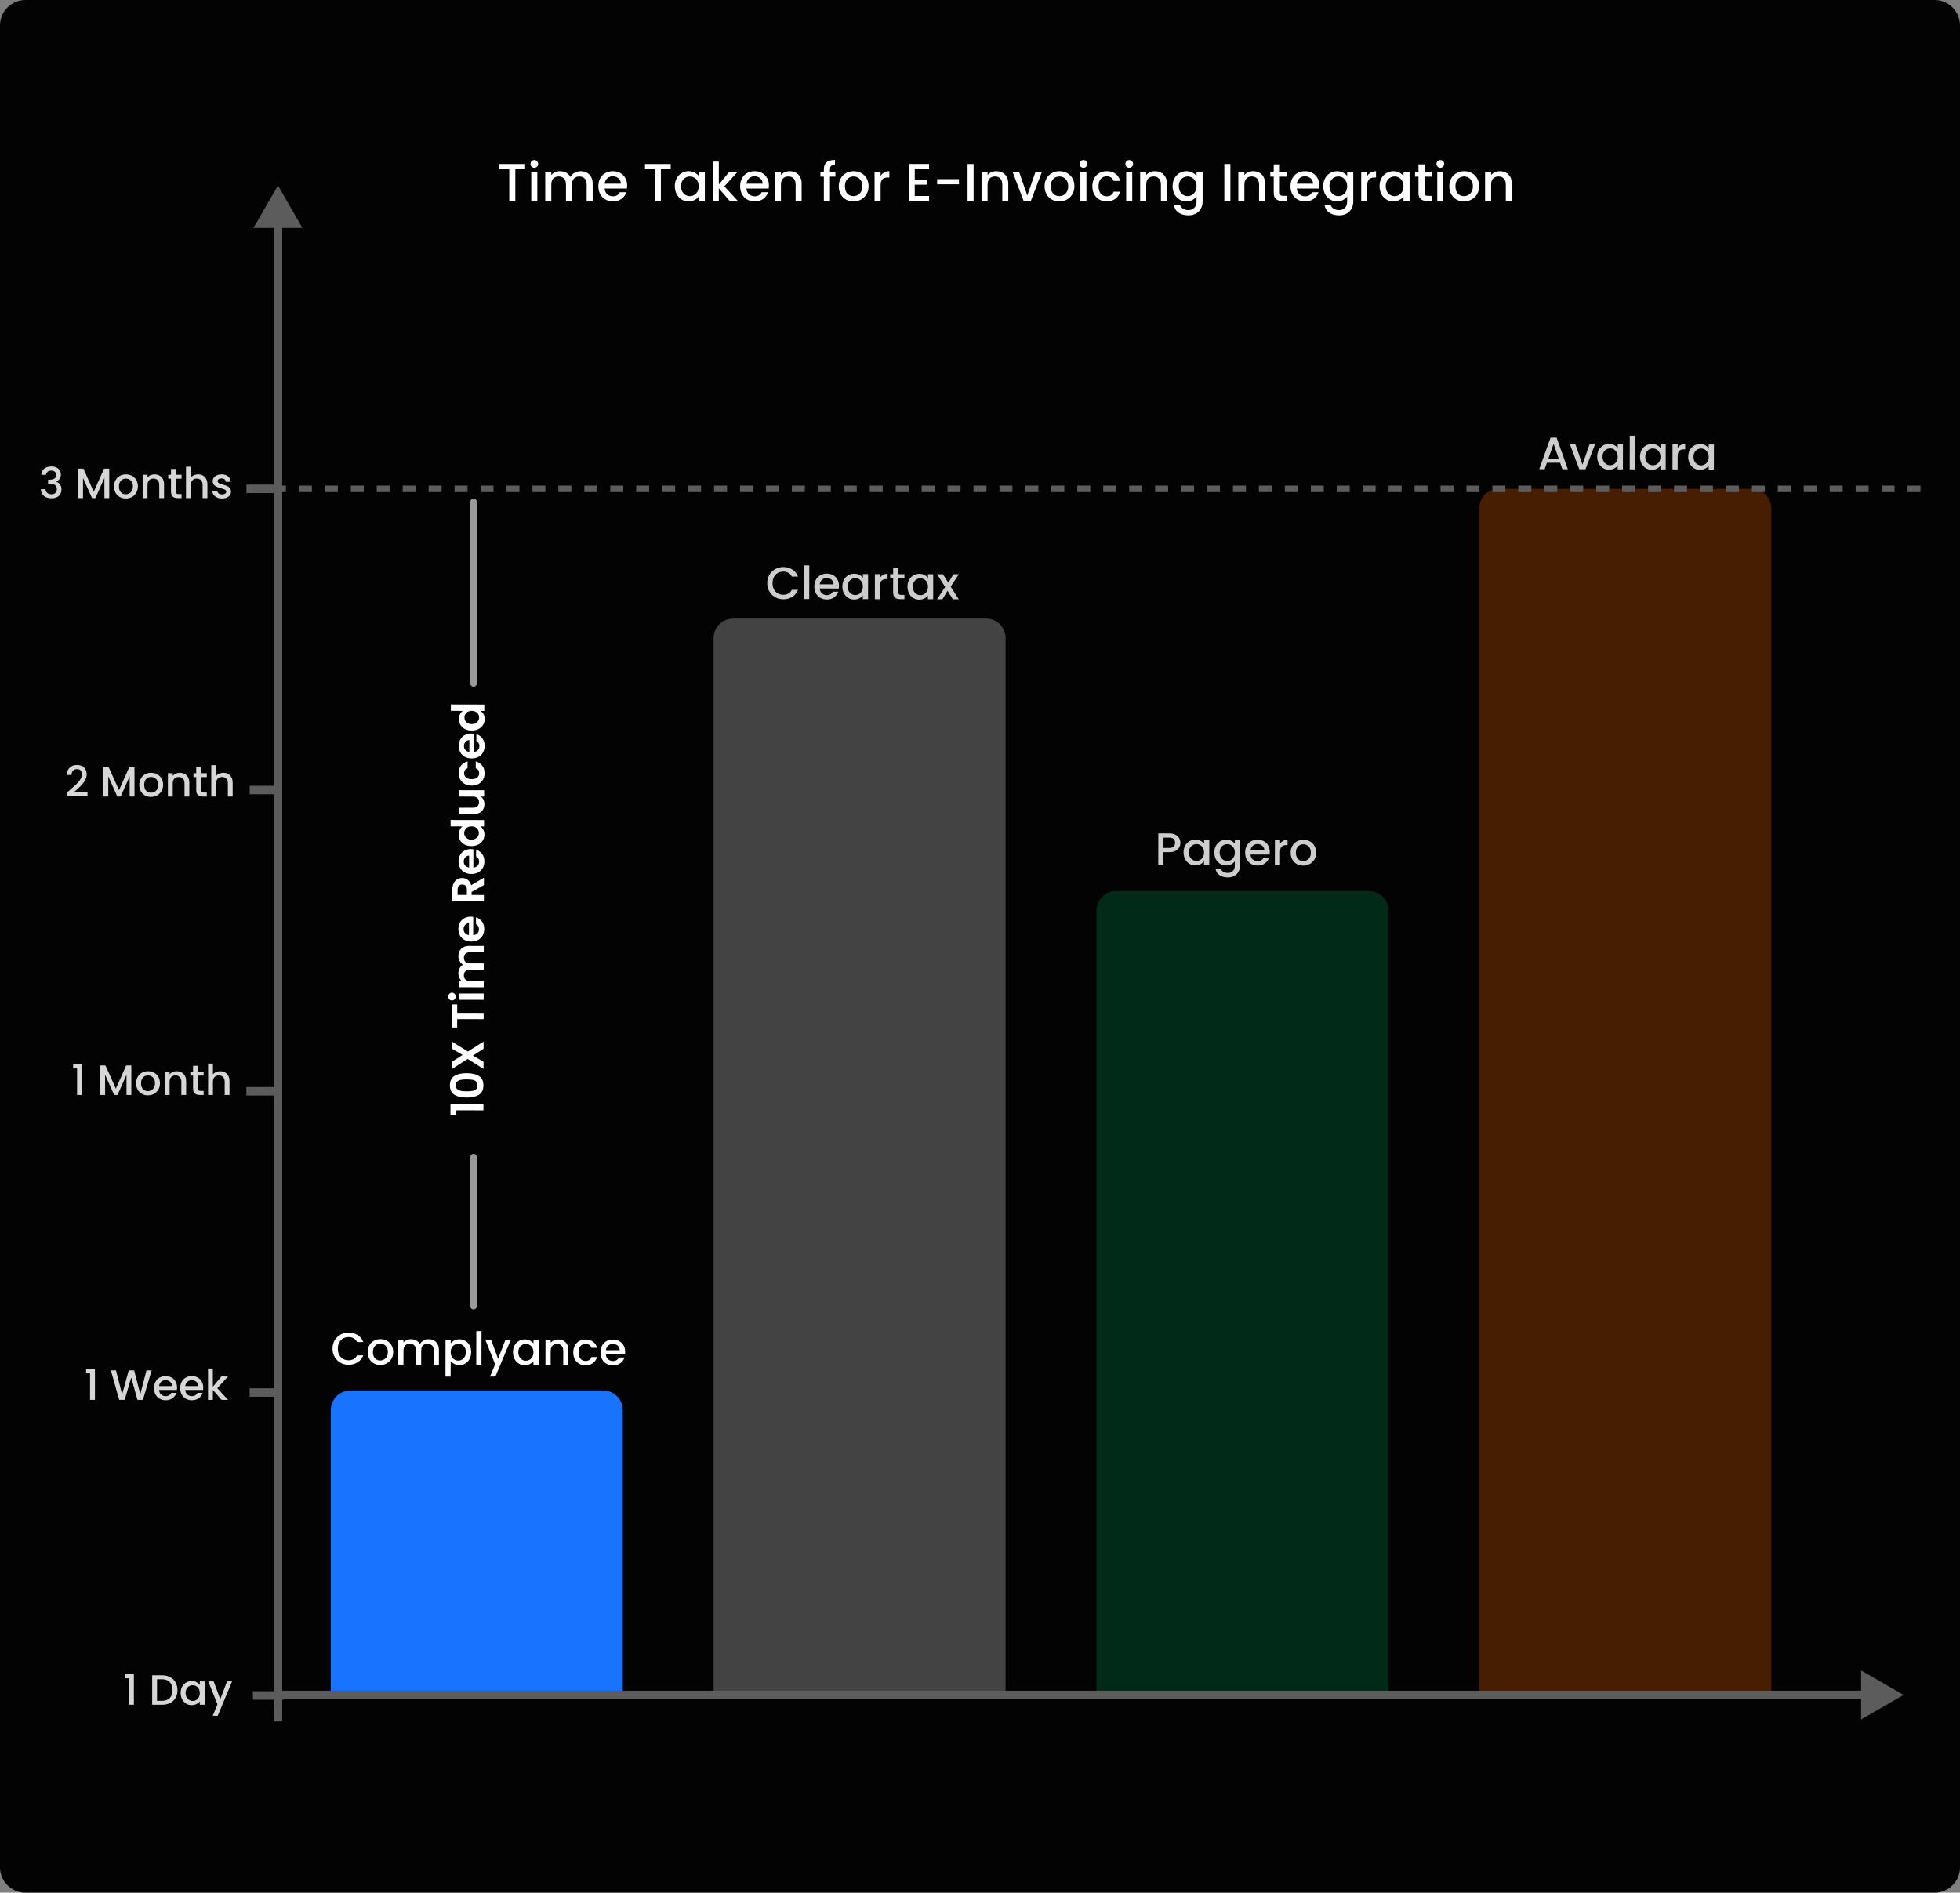 <svg xmlns="http://www.w3.org/2000/svg" fill="none" viewBox="0 0 556 537" height="537" width="556">
<rect x="0" y="0" width="556" height="537" fill="#808080" stroke="none"/>
<path fill="#030303" d="M0 7.223C0 3.234 3.234 0 7.223 0H548.777C552.766 0 556 3.234 556 7.223V529.777C556 533.766 552.766 537 548.777 537H7.223C3.234 537 0 533.766 0 529.777V7.223Z"></path>
<path fill="#5C5C5C" d="M78.85 52.635L71.899 64.673L85.8 64.673L78.85 52.635ZM78.85 63.469L77.646 63.469L77.646 488.419L78.85 488.419L80.053 488.419L80.053 63.469L78.85 63.469Z"></path>
<path fill-opacity="0.6" fill="#773102" d="M419.631 481.06L419.631 144.216C419.631 141.167 422.103 138.694 425.153 138.694H496.939C499.989 138.694 502.461 141.167 502.461 144.216L502.461 481.06H419.631Z"></path>
<path fill-opacity="0.7" fill="#023B23" d="M311.031 481.06L311.031 258.338C311.031 255.288 313.504 252.816 316.553 252.816H388.34C391.389 252.816 393.862 255.288 393.862 258.338L393.862 481.06H311.031Z"></path>
<path fill-opacity="0.6" fill="#6E6E6E" d="M202.432 481.06L202.432 181.03C202.432 177.98 204.904 175.508 207.954 175.508H279.74C282.79 175.508 285.262 177.98 285.262 181.03L285.262 481.06H202.432Z"></path>
<path fill="#1874FF" d="M93.83 481.06L93.83 400.07C93.83 397.02 96.302 394.548 99.352 394.548H171.138C174.188 394.548 176.66 397.02 176.66 400.07V481.06H93.83Z"></path>
<path fill="#5C5C5C" d="M539.992 480.905L527.953 473.955V487.856L539.992 480.905ZM78.85 480.905V482.109H529.157V480.905V479.701H78.85V480.905Z"></path>
<path fill="white" d="M148.965 46.541V47.941H146.182V57H144.466L144.466 47.941H141.667V46.541H148.965ZM151.576 47.61C151.265 47.61 151.004 47.505 150.793 47.294C150.582 47.083 150.477 46.822 150.477 46.511C150.477 46.2 150.582 45.94 150.793 45.729C151.004 45.518 151.265 45.413 151.576 45.413C151.877 45.413 152.132 45.518 152.343 45.729C152.554 45.94 152.659 46.2 152.659 46.511C152.659 46.822 152.554 47.083 152.343 47.294C152.132 47.505 151.877 47.61 151.576 47.61ZM152.418 48.709V57H150.703V48.709H152.418ZM164.708 48.573C165.36 48.573 165.942 48.709 166.453 48.979C166.975 49.25 167.381 49.651 167.672 50.183C167.973 50.715 168.124 51.357 168.124 52.109V57H166.423V52.365C166.423 51.623 166.238 51.056 165.866 50.665C165.495 50.263 164.989 50.063 164.347 50.063C163.705 50.063 163.193 50.263 162.812 50.665C162.441 51.056 162.255 51.623 162.255 52.365V57H160.554V52.365C160.554 51.623 160.369 51.056 159.998 50.665C159.626 50.263 159.12 50.063 158.478 50.063C157.836 50.063 157.324 50.263 156.943 50.665C156.572 51.056 156.386 51.623 156.386 52.365V57H154.671V48.709H156.386V49.657C156.667 49.315 157.023 49.05 157.455 48.859C157.886 48.668 158.347 48.573 158.839 48.573C159.501 48.573 160.093 48.714 160.615 48.994C161.136 49.275 161.538 49.682 161.819 50.213C162.069 49.712 162.461 49.315 162.992 49.025C163.524 48.724 164.096 48.573 164.708 48.573ZM177.906 52.651C177.906 52.962 177.886 53.243 177.846 53.494H171.51C171.561 54.156 171.806 54.688 172.248 55.089C172.689 55.49 173.231 55.691 173.873 55.691C174.796 55.691 175.448 55.305 175.829 54.532H177.68C177.429 55.294 176.973 55.922 176.311 56.413C175.659 56.895 174.846 57.135 173.873 57.135C173.08 57.135 172.368 56.96 171.736 56.609C171.114 56.248 170.623 55.746 170.261 55.104C169.91 54.452 169.735 53.699 169.735 52.847C169.735 51.994 169.905 51.247 170.246 50.605C170.598 49.952 171.084 49.451 171.706 49.1C172.338 48.749 173.06 48.573 173.873 48.573C174.656 48.573 175.353 48.744 175.965 49.085C176.577 49.426 177.053 49.907 177.394 50.529C177.735 51.141 177.906 51.849 177.906 52.651ZM176.115 52.109C176.105 51.477 175.879 50.971 175.438 50.59C174.997 50.208 174.45 50.018 173.798 50.018C173.206 50.018 172.699 50.208 172.278 50.59C171.857 50.961 171.606 51.467 171.526 52.109H176.115ZM190.26 46.541V47.941H187.476V57H185.76V47.941H182.961V46.541H190.26ZM191.425 52.817C191.425 51.984 191.596 51.247 191.937 50.605C192.288 49.962 192.76 49.466 193.351 49.115C193.953 48.754 194.616 48.573 195.338 48.573C195.99 48.573 196.557 48.703 197.038 48.964C197.53 49.215 197.921 49.531 198.212 49.912V48.709H199.943V57H198.212V55.766C197.921 56.157 197.525 56.483 197.023 56.744C196.522 57.005 195.95 57.135 195.308 57.135C194.595 57.135 193.943 56.955 193.351 56.594C192.76 56.222 192.288 55.711 191.937 55.059C191.596 54.397 191.425 53.649 191.425 52.817ZM198.212 52.847C198.212 52.275 198.092 51.778 197.851 51.357C197.62 50.936 197.314 50.615 196.933 50.394C196.552 50.173 196.14 50.063 195.699 50.063C195.258 50.063 194.846 50.173 194.465 50.394C194.084 50.605 193.773 50.92 193.532 51.342C193.301 51.753 193.186 52.245 193.186 52.817C193.186 53.388 193.301 53.89 193.532 54.321C193.773 54.753 194.084 55.084 194.465 55.315C194.856 55.535 195.268 55.646 195.699 55.646C196.14 55.646 196.552 55.535 196.933 55.315C197.314 55.094 197.62 54.773 197.851 54.352C198.092 53.92 198.212 53.419 198.212 52.847ZM205.476 52.862L209.299 57H206.981L203.911 53.434V57H202.196V45.864H203.911V52.335L206.921 48.709H209.299L205.476 52.862ZM218.127 52.651C218.127 52.962 218.107 53.243 218.067 53.494H211.732C211.782 54.156 212.028 54.688 212.469 55.089C212.911 55.49 213.452 55.691 214.095 55.691C215.017 55.691 215.67 55.305 216.051 54.532H217.902C217.651 55.294 217.194 55.922 216.532 56.413C215.88 56.895 215.068 57.135 214.095 57.135C213.302 57.135 212.59 56.96 211.958 56.609C211.336 56.248 210.844 55.746 210.483 55.104C210.132 54.452 209.956 53.699 209.956 52.847C209.956 51.994 210.127 51.247 210.468 50.605C210.819 49.952 211.306 49.451 211.928 49.1C212.56 48.749 213.282 48.573 214.095 48.573C214.877 48.573 215.574 48.744 216.186 49.085C216.798 49.426 217.275 49.907 217.616 50.529C217.957 51.141 218.127 51.849 218.127 52.651ZM216.337 52.109C216.327 51.477 216.101 50.971 215.66 50.59C215.218 50.208 214.671 50.018 214.019 50.018C213.427 50.018 212.921 50.208 212.499 50.59C212.078 50.961 211.827 51.467 211.747 52.109H216.337ZM223.999 48.573C224.651 48.573 225.233 48.709 225.745 48.979C226.266 49.25 226.673 49.651 226.964 50.183C227.254 50.715 227.4 51.357 227.4 52.109V57H225.699V52.365C225.699 51.623 225.514 51.056 225.143 50.665C224.772 50.263 224.265 50.063 223.623 50.063C222.981 50.063 222.469 50.263 222.088 50.665C221.717 51.056 221.531 51.623 221.531 52.365V57H219.816V48.709H221.531V49.657C221.812 49.315 222.168 49.05 222.6 48.859C223.041 48.668 223.507 48.573 223.999 48.573ZM236.973 50.108H235.438V57H233.708V50.108H232.73V48.709H233.708V48.122C233.708 47.169 233.959 46.476 234.46 46.045C234.972 45.603 235.769 45.383 236.853 45.383V46.812C236.331 46.812 235.965 46.913 235.754 47.113C235.544 47.304 235.438 47.64 235.438 48.122V48.709H236.973V50.108ZM242.09 57.135C241.308 57.135 240.6 56.96 239.968 56.609C239.336 56.248 238.84 55.746 238.479 55.104C238.117 54.452 237.937 53.699 237.937 52.847C237.937 52.004 238.122 51.257 238.494 50.605C238.865 49.952 239.371 49.451 240.013 49.1C240.656 48.749 241.373 48.573 242.165 48.573C242.958 48.573 243.675 48.749 244.317 49.1C244.959 49.451 245.466 49.952 245.837 50.605C246.208 51.257 246.394 52.004 246.394 52.847C246.394 53.689 246.203 54.437 245.822 55.089C245.441 55.741 244.919 56.248 244.257 56.609C243.605 56.96 242.883 57.135 242.09 57.135ZM242.09 55.646C242.532 55.646 242.943 55.54 243.324 55.33C243.715 55.119 244.031 54.803 244.272 54.382C244.513 53.96 244.633 53.449 244.633 52.847C244.633 52.245 244.518 51.738 244.287 51.327C244.056 50.906 243.75 50.59 243.369 50.379C242.988 50.168 242.577 50.063 242.135 50.063C241.694 50.063 241.283 50.168 240.901 50.379C240.53 50.59 240.234 50.906 240.013 51.327C239.793 51.738 239.682 52.245 239.682 52.847C239.682 53.74 239.908 54.432 240.36 54.923C240.821 55.405 241.398 55.646 242.09 55.646ZM249.805 49.912C250.056 49.491 250.387 49.165 250.798 48.934C251.22 48.693 251.716 48.573 252.288 48.573V50.349H251.852C251.18 50.349 250.668 50.519 250.317 50.86C249.976 51.201 249.805 51.793 249.805 52.636V57H248.09V48.709H249.805V49.912ZM259.49 47.926V50.996H263.101V52.395H259.49V55.6H263.553V57H257.774V46.526H263.553V47.926H259.49ZM272.031 50.83V52.275H265.846V50.83H272.031ZM276.184 46.541V57H274.468V46.541H276.184ZM282.619 48.573C283.271 48.573 283.853 48.709 284.365 48.979C284.887 49.25 285.293 49.651 285.584 50.183C285.875 50.715 286.02 51.357 286.02 52.109V57H284.32V52.365C284.32 51.623 284.134 51.056 283.763 50.665C283.392 50.263 282.885 50.063 282.243 50.063C281.601 50.063 281.089 50.263 280.708 50.665C280.337 51.056 280.151 51.623 280.151 52.365V57H278.436V48.709H280.151V49.657C280.432 49.315 280.788 49.05 281.22 48.859C281.661 48.668 282.128 48.573 282.619 48.573ZM291.414 55.465L293.761 48.709H295.582L292.422 57H290.375L287.23 48.709H289.066L291.414 55.465ZM300.475 57.135C299.693 57.135 298.985 56.96 298.353 56.609C297.721 56.248 297.225 55.746 296.864 55.104C296.502 54.452 296.322 53.699 296.322 52.847C296.322 52.004 296.508 51.257 296.879 50.605C297.25 49.952 297.757 49.451 298.399 49.1C299.041 48.749 299.758 48.573 300.55 48.573C301.343 48.573 302.06 48.749 302.702 49.1C303.344 49.451 303.851 49.952 304.222 50.605C304.593 51.257 304.779 52.004 304.779 52.847C304.779 53.689 304.588 54.437 304.207 55.089C303.826 55.741 303.304 56.248 302.642 56.609C301.99 56.96 301.268 57.135 300.475 57.135ZM300.475 55.646C300.917 55.646 301.328 55.54 301.709 55.33C302.1 55.119 302.416 54.803 302.657 54.382C302.898 53.96 303.018 53.449 303.018 52.847C303.018 52.245 302.903 51.738 302.672 51.327C302.442 50.906 302.136 50.59 301.754 50.379C301.373 50.168 300.962 50.063 300.52 50.063C300.079 50.063 299.668 50.168 299.286 50.379C298.915 50.59 298.619 50.906 298.399 51.327C298.178 51.738 298.068 52.245 298.068 52.847C298.068 53.74 298.293 54.432 298.745 54.923C299.206 55.405 299.783 55.646 300.475 55.646ZM307.348 47.61C307.037 47.61 306.776 47.505 306.565 47.294C306.354 47.083 306.249 46.822 306.249 46.511C306.249 46.2 306.354 45.94 306.565 45.729C306.776 45.518 307.037 45.413 307.348 45.413C307.649 45.413 307.904 45.518 308.115 45.729C308.326 45.94 308.431 46.2 308.431 46.511C308.431 46.822 308.326 47.083 308.115 47.294C307.904 47.505 307.649 47.61 307.348 47.61ZM308.19 48.709V57H306.475V48.709H308.19ZM309.871 52.847C309.871 51.994 310.041 51.247 310.382 50.605C310.734 49.952 311.215 49.451 311.827 49.1C312.439 48.749 313.141 48.573 313.934 48.573C314.937 48.573 315.765 48.814 316.417 49.295C317.079 49.767 317.525 50.444 317.756 51.327H315.905C315.755 50.916 315.514 50.594 315.183 50.364C314.852 50.133 314.435 50.018 313.934 50.018C313.232 50.018 312.67 50.269 312.248 50.77C311.837 51.262 311.631 51.954 311.631 52.847C311.631 53.74 311.837 54.437 312.248 54.938C312.67 55.44 313.232 55.691 313.934 55.691C314.927 55.691 315.584 55.254 315.905 54.382H317.756C317.515 55.224 317.064 55.897 316.402 56.398C315.74 56.89 314.917 57.135 313.934 57.135C313.141 57.135 312.439 56.96 311.827 56.609C311.215 56.248 310.734 55.746 310.382 55.104C310.041 54.452 309.871 53.699 309.871 52.847ZM320.338 47.61C320.027 47.61 319.767 47.505 319.556 47.294C319.345 47.083 319.24 46.822 319.24 46.511C319.24 46.2 319.345 45.94 319.556 45.729C319.767 45.518 320.027 45.413 320.338 45.413C320.639 45.413 320.895 45.518 321.106 45.729C321.317 45.94 321.422 46.2 321.422 46.511C321.422 46.822 321.317 47.083 321.106 47.294C320.895 47.505 320.639 47.61 320.338 47.61ZM321.181 48.709V57H319.466V48.709H321.181ZM327.617 48.573C328.269 48.573 328.851 48.709 329.362 48.979C329.884 49.25 330.29 49.651 330.581 50.183C330.872 50.715 331.018 51.357 331.018 52.109V57H329.317V52.365C329.317 51.623 329.132 51.056 328.76 50.665C328.389 50.263 327.883 50.063 327.241 50.063C326.599 50.063 326.087 50.263 325.706 50.665C325.334 51.056 325.149 51.623 325.149 52.365V57H323.433V48.709H325.149V49.657C325.43 49.315 325.786 49.05 326.217 48.859C326.659 48.668 327.125 48.573 327.617 48.573ZM336.547 48.573C337.189 48.573 337.755 48.703 338.247 48.964C338.749 49.215 339.14 49.531 339.421 49.912V48.709H341.151V57.135C341.151 57.898 340.991 58.575 340.67 59.167C340.349 59.769 339.882 60.24 339.27 60.581C338.668 60.923 337.946 61.093 337.103 61.093C335.98 61.093 335.047 60.827 334.304 60.295C333.562 59.774 333.141 59.062 333.04 58.159H334.741C334.871 58.59 335.147 58.936 335.568 59.197C336 59.468 336.511 59.603 337.103 59.603C337.796 59.603 338.352 59.393 338.774 58.971C339.205 58.55 339.421 57.938 339.421 57.135V55.751C339.13 56.142 338.734 56.473 338.232 56.744C337.74 57.005 337.179 57.135 336.547 57.135C335.824 57.135 335.162 56.955 334.56 56.594C333.968 56.222 333.497 55.711 333.146 55.059C332.805 54.397 332.634 53.649 332.634 52.817C332.634 51.984 332.805 51.247 333.146 50.605C333.497 49.962 333.968 49.466 334.56 49.115C335.162 48.754 335.824 48.573 336.547 48.573ZM339.421 52.847C339.421 52.275 339.3 51.778 339.06 51.357C338.829 50.936 338.523 50.615 338.142 50.394C337.76 50.173 337.349 50.063 336.908 50.063C336.466 50.063 336.055 50.173 335.674 50.394C335.293 50.605 334.982 50.92 334.741 51.342C334.51 51.753 334.395 52.245 334.395 52.817C334.395 53.388 334.51 53.89 334.741 54.321C334.982 54.753 335.293 55.084 335.674 55.315C336.065 55.535 336.476 55.646 336.908 55.646C337.349 55.646 337.76 55.535 338.142 55.315C338.523 55.094 338.829 54.773 339.06 54.352C339.3 53.92 339.421 53.419 339.421 52.847ZM349.029 46.541V57H347.314V46.541H349.029ZM355.465 48.573C356.117 48.573 356.699 48.709 357.21 48.979C357.732 49.25 358.138 49.651 358.429 50.183C358.72 50.715 358.866 51.357 358.866 52.109V57H357.165V52.365C357.165 51.623 356.98 51.056 356.608 50.665C356.237 50.263 355.731 50.063 355.089 50.063C354.446 50.063 353.935 50.263 353.554 50.665C353.182 51.056 352.997 51.623 352.997 52.365V57H351.281V48.709H352.997V49.657C353.278 49.315 353.634 49.05 354.065 48.859C354.507 48.668 354.973 48.573 355.465 48.573ZM363.055 50.108V54.698C363.055 55.009 363.125 55.234 363.266 55.375C363.416 55.505 363.667 55.57 364.018 55.57H365.072V57H363.717C362.945 57 362.353 56.819 361.942 56.458C361.53 56.097 361.325 55.51 361.325 54.698V50.108H360.347V48.709H361.325V46.647H363.055V48.709H365.072V50.108H363.055ZM374.252 52.651C374.252 52.962 374.232 53.243 374.192 53.494H367.857C367.907 54.156 368.153 54.688 368.594 55.089C369.035 55.49 369.577 55.691 370.219 55.691C371.142 55.691 371.794 55.305 372.175 54.532H374.026C373.776 55.294 373.319 55.922 372.657 56.413C372.005 56.895 371.192 57.135 370.219 57.135C369.427 57.135 368.714 56.96 368.082 56.609C367.46 56.248 366.969 55.746 366.608 55.104C366.257 54.452 366.081 53.699 366.081 52.847C366.081 51.994 366.251 51.247 366.593 50.605C366.944 49.952 367.43 49.451 368.052 49.1C368.684 48.749 369.407 48.573 370.219 48.573C371.002 48.573 371.699 48.744 372.311 49.085C372.923 49.426 373.399 49.907 373.74 50.529C374.082 51.141 374.252 51.849 374.252 52.651ZM372.461 52.109C372.451 51.477 372.226 50.971 371.784 50.59C371.343 50.208 370.796 50.018 370.144 50.018C369.552 50.018 369.045 50.208 368.624 50.59C368.203 50.961 367.952 51.467 367.872 52.109H372.461ZM379.281 48.573C379.923 48.573 380.49 48.703 380.981 48.964C381.483 49.215 381.874 49.531 382.155 49.912V48.709H383.886V57.135C383.886 57.898 383.725 58.575 383.404 59.167C383.083 59.769 382.617 60.24 382.005 60.581C381.403 60.923 380.681 61.093 379.838 61.093C378.714 61.093 377.781 60.827 377.039 60.295C376.296 59.774 375.875 59.062 375.775 58.159H377.475C377.606 58.59 377.882 58.936 378.303 59.197C378.734 59.468 379.246 59.603 379.838 59.603C380.53 59.603 381.087 59.393 381.508 58.971C381.94 58.55 382.155 57.938 382.155 57.135V55.751C381.864 56.142 381.468 56.473 380.966 56.744C380.475 57.005 379.913 57.135 379.281 57.135C378.559 57.135 377.897 56.955 377.295 56.594C376.703 56.222 376.231 55.711 375.88 55.059C375.539 54.397 375.369 53.649 375.369 52.817C375.369 51.984 375.539 51.247 375.88 50.605C376.231 49.962 376.703 49.466 377.295 49.115C377.897 48.754 378.559 48.573 379.281 48.573ZM382.155 52.847C382.155 52.275 382.035 51.778 381.794 51.357C381.563 50.936 381.257 50.615 380.876 50.394C380.495 50.173 380.084 50.063 379.642 50.063C379.201 50.063 378.789 50.173 378.408 50.394C378.027 50.605 377.716 50.92 377.475 51.342C377.245 51.753 377.129 52.245 377.129 52.817C377.129 53.388 377.245 53.89 377.475 54.321C377.716 54.753 378.027 55.084 378.408 55.315C378.799 55.535 379.211 55.646 379.642 55.646C380.084 55.646 380.495 55.535 380.876 55.315C381.257 55.094 381.563 54.773 381.794 54.352C382.035 53.92 382.155 53.419 382.155 52.847ZM387.854 49.912C388.105 49.491 388.436 49.165 388.848 48.934C389.269 48.693 389.766 48.573 390.337 48.573V50.349H389.901C389.229 50.349 388.717 50.519 388.366 50.86C388.025 51.201 387.854 51.793 387.854 52.636V57H386.139V48.709H387.854V49.912ZM391.342 52.817C391.342 51.984 391.513 51.247 391.854 50.605C392.205 49.962 392.677 49.466 393.269 49.115C393.871 48.754 394.533 48.573 395.255 48.573C395.907 48.573 396.474 48.703 396.955 48.964C397.447 49.215 397.838 49.531 398.129 49.912V48.709H399.86V57H398.129V55.766C397.838 56.157 397.442 56.483 396.94 56.744C396.439 57.005 395.867 57.135 395.225 57.135C394.513 57.135 393.861 56.955 393.269 56.594C392.677 56.222 392.205 55.711 391.854 55.059C391.513 54.397 391.342 53.649 391.342 52.817ZM398.129 52.847C398.129 52.275 398.009 51.778 397.768 51.357C397.537 50.936 397.231 50.615 396.85 50.394C396.469 50.173 396.058 50.063 395.616 50.063C395.175 50.063 394.763 50.173 394.382 50.394C394.001 50.605 393.69 50.92 393.449 51.342C393.218 51.753 393.103 52.245 393.103 52.817C393.103 53.388 393.218 53.89 393.449 54.321C393.69 54.753 394.001 55.084 394.382 55.315C394.773 55.535 395.185 55.646 395.616 55.646C396.058 55.646 396.469 55.535 396.85 55.315C397.231 55.094 397.537 54.773 397.768 54.352C398.009 53.92 398.129 53.419 398.129 52.847ZM404.114 50.108V54.698C404.114 55.009 404.185 55.234 404.325 55.375C404.476 55.505 404.726 55.57 405.077 55.57H406.131V57H404.776C404.004 57 403.412 56.819 403.001 56.458C402.589 56.097 402.384 55.51 402.384 54.698V50.108H401.406V48.709H402.384V46.647H404.114V48.709H406.131V50.108H404.114ZM408.585 47.61C408.274 47.61 408.013 47.505 407.802 47.294C407.592 47.083 407.486 46.822 407.486 46.511C407.486 46.2 407.592 45.94 407.802 45.729C408.013 45.518 408.274 45.413 408.585 45.413C408.886 45.413 409.142 45.518 409.352 45.729C409.563 45.94 409.668 46.2 409.668 46.511C409.668 46.822 409.563 47.083 409.352 47.294C409.142 47.505 408.886 47.61 408.585 47.61ZM409.427 48.709V57H407.712V48.709H409.427ZM415.276 57.135C414.494 57.135 413.786 56.96 413.154 56.609C412.522 56.248 412.026 55.746 411.665 55.104C411.303 54.452 411.123 53.699 411.123 52.847C411.123 52.004 411.309 51.257 411.68 50.605C412.051 49.952 412.558 49.451 413.2 49.1C413.842 48.749 414.559 48.573 415.351 48.573C416.144 48.573 416.861 48.749 417.503 49.1C418.145 49.451 418.652 49.952 419.023 50.605C419.394 51.257 419.58 52.004 419.58 52.847C419.58 53.689 419.389 54.437 419.008 55.089C418.627 55.741 418.105 56.248 417.443 56.609C416.791 56.96 416.069 57.135 415.276 57.135ZM415.276 55.646C415.718 55.646 416.129 55.54 416.51 55.33C416.901 55.119 417.217 54.803 417.458 54.382C417.699 53.96 417.819 53.449 417.819 52.847C417.819 52.245 417.704 51.738 417.473 51.327C417.243 50.906 416.937 50.59 416.555 50.379C416.174 50.168 415.763 50.063 415.321 50.063C414.88 50.063 414.469 50.168 414.087 50.379C413.716 50.59 413.42 50.906 413.2 51.327C412.979 51.738 412.869 52.245 412.869 52.847C412.869 53.74 413.094 54.432 413.546 54.923C414.007 55.405 414.584 55.646 415.276 55.646ZM425.459 48.573C426.111 48.573 426.693 48.709 427.205 48.979C427.727 49.25 428.133 49.651 428.424 50.183C428.715 50.715 428.86 51.357 428.86 52.109V57H427.16V52.365C427.16 51.623 426.974 51.056 426.603 50.665C426.232 50.263 425.725 50.063 425.083 50.063C424.441 50.063 423.929 50.263 423.548 50.665C423.177 51.056 422.991 51.623 422.991 52.365V57H421.276V48.709H422.991V49.657C423.272 49.315 423.628 49.05 424.06 48.859C424.501 48.668 424.968 48.573 425.459 48.573Z"></path>
<path stroke-width="2.408" stroke="#5C5C5C" d="M78.631 138.693H69.903"></path>
<path stroke-dasharray="3.68 3.68" stroke-width="1.841" stroke="#5C5C5C" d="M544.797 138.693L79.106 138.693"></path>
<path stroke-width="2.408" stroke="#5C5C5C" d="M79.549 224.156H70.821"></path>
<path stroke-width="2.408" stroke="#5C5C5C" d="M78.623 309.625H69.895"></path>
<path stroke-width="2.408" stroke="#5C5C5C" d="M79.543 395.102H70.815"></path>
<path stroke-width="2.408" stroke="#5C5C5C" d="M80.473 481.06H71.745"></path>
<path fill="white" d="M217.643 165.445C217.645 164.569 217.848 163.784 218.253 163.089C218.666 162.394 219.221 161.853 219.918 161.468C220.623 161.074 221.392 160.878 222.225 160.879C223.179 160.881 224.024 161.119 224.762 161.592C225.509 162.058 226.049 162.72 226.382 163.579L224.617 163.576C224.386 163.104 224.064 162.751 223.653 162.518C223.241 162.286 222.764 162.169 222.223 162.168C221.63 162.167 221.102 162.299 220.637 162.564C220.173 162.83 219.807 163.212 219.54 163.709C219.282 164.207 219.152 164.787 219.151 165.448C219.15 166.109 219.277 166.69 219.534 167.188C219.8 167.687 220.164 168.074 220.627 168.35C221.091 168.617 221.619 168.751 222.212 168.752C222.753 168.753 223.23 168.638 223.642 168.406C224.055 168.175 224.378 167.824 224.611 167.352L226.376 167.355C226.039 168.213 225.497 168.874 224.749 169.336C224.009 169.799 223.163 170.029 222.209 170.027C221.368 170.026 220.599 169.831 219.904 169.444C219.209 169.047 218.656 168.501 218.245 167.804C217.842 167.108 217.642 166.322 217.643 165.445ZM229.576 160.428L229.559 169.963L228.091 169.96L228.107 160.426L229.576 160.428ZM238.001 166.254C238.001 166.52 237.983 166.761 237.948 166.975L232.524 166.966C232.566 167.533 232.775 167.989 233.153 168.333C233.53 168.677 233.994 168.85 234.543 168.851C235.334 168.852 235.893 168.522 236.22 167.861L237.805 167.864C237.589 168.517 237.197 169.053 236.63 169.473C236.071 169.884 235.375 170.089 234.541 170.088C233.863 170.086 233.253 169.935 232.712 169.633C232.18 169.323 231.76 168.893 231.452 168.343C231.152 167.784 231.003 167.139 231.004 166.409C231.006 165.679 231.153 165.039 231.446 164.49C231.747 163.932 232.165 163.504 232.698 163.204C233.24 162.904 233.858 162.755 234.554 162.756C235.224 162.757 235.821 162.904 236.344 163.197C236.868 163.49 237.275 163.903 237.566 164.436C237.857 164.961 238.002 165.567 238.001 166.254ZM236.469 165.787C236.461 165.246 236.268 164.812 235.891 164.485C235.514 164.158 235.046 163.994 234.487 163.993C233.981 163.992 233.547 164.155 233.185 164.48C232.824 164.798 232.608 165.231 232.539 165.781L236.469 165.787ZM238.957 166.397C238.958 165.684 239.105 165.053 239.398 164.504C239.7 163.955 240.104 163.53 240.611 163.23C241.127 162.922 241.695 162.769 242.313 162.77C242.871 162.771 243.357 162.883 243.768 163.107C244.189 163.323 244.523 163.594 244.772 163.921L244.774 162.89L246.256 162.892L246.243 169.992L244.761 169.989L244.763 168.933C244.514 169.267 244.174 169.546 243.744 169.768C243.314 169.991 242.824 170.102 242.275 170.101C241.665 170.1 241.107 169.944 240.6 169.634C240.094 169.315 239.691 168.877 239.391 168.318C239.1 167.75 238.955 167.11 238.957 166.397ZM244.768 166.433C244.769 165.943 244.666 165.518 244.461 165.157C244.264 164.796 244.002 164.521 243.676 164.331C243.35 164.141 242.998 164.046 242.62 164.046C242.242 164.045 241.89 164.139 241.563 164.327C241.236 164.507 240.97 164.777 240.763 165.138C240.565 165.49 240.465 165.91 240.464 166.4C240.463 166.889 240.561 167.319 240.758 167.689C240.964 168.059 241.23 168.343 241.556 168.541C241.89 168.73 242.242 168.825 242.612 168.826C242.99 168.827 243.342 168.733 243.669 168.544C243.996 168.356 244.258 168.081 244.456 167.721C244.663 167.352 244.767 166.923 244.768 166.433ZM249.652 163.929C249.867 163.569 250.151 163.29 250.504 163.093C250.865 162.888 251.29 162.785 251.78 162.786L251.777 164.306L251.404 164.306C250.828 164.305 250.39 164.45 250.089 164.742C249.796 165.033 249.649 165.54 249.648 166.261L249.641 169.998L248.173 169.995L248.185 162.896L249.654 162.898L249.652 163.929ZM254.841 164.106L254.835 168.035C254.834 168.302 254.894 168.495 255.014 168.616C255.143 168.727 255.357 168.784 255.658 168.784L256.56 168.786L256.558 170.01L255.398 170.008C254.737 170.007 254.23 169.851 253.879 169.541C253.527 169.231 253.352 168.729 253.353 168.033L253.36 164.103L252.522 164.102L252.524 162.903L253.362 162.905L253.365 161.14L254.847 161.142L254.844 162.907L256.57 162.91L256.568 164.109L254.841 164.106ZM257.428 166.429C257.429 165.716 257.576 165.085 257.869 164.536C258.171 163.987 258.576 163.562 259.083 163.263C259.599 162.954 260.166 162.801 260.784 162.802C261.343 162.803 261.828 162.915 262.24 163.139C262.66 163.355 262.995 163.626 263.243 163.953L263.245 162.922L264.727 162.924L264.715 170.024L263.233 170.021L263.235 168.965C262.985 169.299 262.645 169.578 262.215 169.801C261.786 170.023 261.296 170.134 260.746 170.133C260.136 170.132 259.578 169.976 259.072 169.666C258.566 169.348 258.163 168.909 257.863 168.35C257.572 167.782 257.427 167.142 257.428 166.429ZM263.239 166.465C263.24 165.976 263.138 165.55 262.932 165.189C262.735 164.828 262.474 164.553 262.148 164.363C261.821 164.174 261.469 164.078 261.091 164.078C260.714 164.077 260.361 164.171 260.034 164.359C259.708 164.539 259.441 164.809 259.234 165.17C259.036 165.522 258.936 165.942 258.936 166.432C258.935 166.922 259.033 167.351 259.23 167.721C259.435 168.091 259.701 168.375 260.027 168.573C260.362 168.762 260.714 168.857 261.083 168.858C261.461 168.859 261.813 168.765 262.14 168.576C262.467 168.388 262.729 168.114 262.928 167.753C263.134 167.384 263.238 166.955 263.239 166.465ZM269.691 166.438L271.978 170.037L270.316 170.034L268.787 167.622L267.34 170.028L265.806 170.026L268.106 166.538L265.819 162.926L267.481 162.929L269.01 165.341L270.457 162.934L271.991 162.937L269.691 166.438Z" opacity="0.8"></path>
<path fill="white" d="M94.319 382.647C94.32 381.77 94.524 380.985 94.929 380.29C95.342 379.595 95.897 379.055 96.594 378.669C97.299 378.275 98.068 378.079 98.901 378.08C99.854 378.082 100.7 378.32 101.438 378.794C102.185 379.259 102.725 379.921 103.058 380.781L101.293 380.778C101.062 380.305 100.74 379.952 100.328 379.719C99.916 379.487 99.44 379.37 98.899 379.369C98.306 379.368 97.778 379.5 97.313 379.766C96.849 380.031 96.483 380.413 96.216 380.91C95.957 381.408 95.828 381.988 95.826 382.649C95.825 383.311 95.953 383.891 96.21 384.389C96.475 384.888 96.84 385.275 97.303 385.551C97.767 385.818 98.295 385.952 98.887 385.953C99.428 385.954 99.905 385.839 100.318 385.608C100.731 385.376 101.054 385.025 101.286 384.553L103.052 384.556C102.715 385.414 102.173 386.075 101.425 386.537C100.685 387 99.839 387.23 98.885 387.229C98.043 387.227 97.275 387.033 96.58 386.645C95.885 386.248 95.332 385.702 94.921 385.006C94.518 384.309 94.317 383.523 94.319 382.647ZM107.846 387.283C107.176 387.282 106.57 387.13 106.03 386.829C105.489 386.519 105.064 386.088 104.756 385.538C104.448 384.979 104.294 384.335 104.296 383.605C104.297 382.883 104.457 382.243 104.776 381.686C105.095 381.128 105.529 380.699 106.079 380.399C106.63 380.1 107.244 379.95 107.923 379.952C108.601 379.953 109.215 380.104 109.764 380.406C110.314 380.707 110.747 381.138 111.064 381.696C111.38 382.255 111.538 382.896 111.537 383.617C111.536 384.339 111.371 384.978 111.044 385.536C110.717 386.094 110.269 386.527 109.702 386.835C109.143 387.135 108.524 387.284 107.846 387.283ZM107.848 386.007C108.226 386.008 108.578 385.918 108.905 385.739C109.24 385.559 109.511 385.289 109.718 384.928C109.925 384.568 110.029 384.13 110.029 383.614C110.03 383.099 109.932 382.665 109.735 382.313C109.538 381.951 109.277 381.68 108.951 381.5C108.625 381.319 108.273 381.228 107.895 381.227C107.517 381.226 107.164 381.316 106.838 381.496C106.52 381.676 106.266 381.946 106.076 382.306C105.886 382.658 105.791 383.092 105.79 383.607C105.789 384.372 105.981 384.965 106.367 385.386C106.761 385.799 107.255 386.006 107.848 386.007ZM121.589 379.975C122.148 379.976 122.646 380.093 123.083 380.326C123.53 380.558 123.877 380.903 124.125 381.358C124.382 381.814 124.51 382.364 124.509 383.008L124.502 387.196L123.046 387.193L123.053 383.225C123.054 382.589 122.896 382.104 122.578 381.768C122.261 381.424 121.828 381.251 121.278 381.25C120.728 381.249 120.29 381.42 119.963 381.763C119.644 382.098 119.485 382.583 119.484 383.219L119.477 387.187L118.021 387.185L118.028 383.216C118.029 382.58 117.871 382.095 117.553 381.759C117.236 381.415 116.803 381.243 116.253 381.242C115.703 381.241 115.265 381.412 114.938 381.755C114.619 382.089 114.46 382.574 114.459 383.21L114.452 387.178L112.983 387.176L112.995 380.076L114.464 380.079L114.463 380.891C114.704 380.599 115.009 380.372 115.379 380.209C115.748 380.047 116.143 379.966 116.564 379.967C117.131 379.968 117.638 380.089 118.084 380.33C118.53 380.571 118.873 380.92 119.113 381.375C119.329 380.946 119.664 380.608 120.12 380.359C120.576 380.102 121.065 379.974 121.589 379.975ZM127.85 381.146C128.1 380.82 128.44 380.546 128.869 380.323C129.299 380.1 129.785 379.989 130.326 379.99C130.945 379.992 131.507 380.147 132.013 380.457C132.528 380.759 132.931 381.185 133.222 381.735C133.513 382.285 133.658 382.917 133.657 383.63C133.656 384.343 133.509 384.982 133.215 385.549C132.922 386.107 132.518 386.544 132.002 386.861C131.495 387.169 130.932 387.323 130.313 387.322C129.772 387.321 129.291 387.213 128.871 386.997C128.45 386.773 128.107 386.498 127.841 386.171L127.834 390.577L126.365 390.575L126.383 380.1L127.852 380.102L127.85 381.146ZM132.162 383.627C132.163 383.138 132.061 382.716 131.855 382.364C131.658 382.003 131.392 381.732 131.058 381.551C130.732 381.361 130.38 381.266 130.002 381.265C129.632 381.265 129.28 381.359 128.945 381.547C128.618 381.736 128.351 382.01 128.144 382.37C127.946 382.731 127.847 383.156 127.846 383.645C127.845 384.135 127.943 384.565 128.14 384.934C128.345 385.296 128.611 385.571 128.937 385.76C129.272 385.95 129.624 386.045 129.993 386.046C130.371 386.046 130.724 385.952 131.05 385.764C131.386 385.567 131.653 385.284 131.851 384.915C132.058 384.546 132.161 384.117 132.162 383.627ZM136.589 377.682L136.572 387.217L135.103 387.214L135.12 377.68L136.589 377.682ZM144.904 380.132L140.531 390.561L139.01 390.558L140.459 387.108L137.675 380.119L139.312 380.122L141.299 385.537L143.383 380.129L144.904 380.132ZM145.516 383.65C145.518 382.937 145.665 382.306 145.958 381.757C146.259 381.208 146.664 380.783 147.171 380.484C147.687 380.175 148.254 380.022 148.873 380.023C149.431 380.024 149.916 380.136 150.328 380.36C150.749 380.576 151.083 380.847 151.332 381.174L151.334 380.143L152.815 380.145L152.803 387.245L151.321 387.242L151.323 386.186C151.073 386.52 150.734 386.799 150.304 387.022C149.874 387.244 149.384 387.355 148.834 387.354C148.224 387.353 147.666 387.197 147.16 386.887C146.654 386.569 146.251 386.13 145.951 385.571C145.66 385.003 145.515 384.363 145.516 383.65ZM151.327 383.686C151.328 383.197 151.226 382.771 151.02 382.41C150.823 382.049 150.562 381.774 150.236 381.584C149.91 381.395 149.558 381.299 149.18 381.299C148.802 381.298 148.449 381.392 148.123 381.58C147.796 381.76 147.529 382.03 147.322 382.391C147.124 382.743 147.025 383.163 147.024 383.653C147.023 384.143 147.121 384.572 147.318 384.942C147.524 385.312 147.789 385.596 148.115 385.794C148.45 385.983 148.802 386.078 149.171 386.079C149.549 386.08 149.902 385.986 150.229 385.797C150.555 385.609 150.818 385.335 151.016 384.974C151.223 384.605 151.327 384.176 151.327 383.686ZM158.327 380.039C158.885 380.04 159.383 380.157 159.821 380.39C160.267 380.622 160.614 380.966 160.863 381.422C161.111 381.878 161.235 382.428 161.233 383.072L161.226 387.26L159.77 387.257L159.777 383.289C159.778 382.653 159.62 382.167 159.303 381.832C158.986 381.488 158.552 381.315 158.002 381.314C157.453 381.313 157.014 381.484 156.687 381.827C156.369 382.162 156.209 382.647 156.208 383.282L156.201 387.251L154.732 387.248L154.745 380.149L156.213 380.151L156.212 380.963C156.453 380.671 156.758 380.444 157.128 380.282C157.506 380.119 157.906 380.038 158.327 380.039ZM162.616 383.706C162.618 382.976 162.765 382.336 163.058 381.787C163.359 381.229 163.772 380.8 164.297 380.5C164.821 380.201 165.423 380.051 166.102 380.053C166.96 380.054 167.669 380.261 168.226 380.675C168.793 381.079 169.174 381.66 169.37 382.416L167.785 382.413C167.657 382.061 167.451 381.786 167.168 381.588C166.885 381.39 166.529 381.29 166.099 381.289C165.498 381.288 165.017 381.502 164.655 381.931C164.302 382.351 164.125 382.944 164.124 383.708C164.122 384.473 164.298 385.07 164.649 385.5C165.009 385.93 165.49 386.146 166.091 386.147C166.941 386.148 167.505 385.776 167.781 385.029L169.366 385.032C169.158 385.753 168.771 386.328 168.203 386.756C167.635 387.176 166.931 387.385 166.089 387.384C165.41 387.383 164.809 387.231 164.286 386.93C163.762 386.62 163.351 386.189 163.051 385.639C162.76 385.08 162.615 384.436 162.616 383.706ZM177.339 383.564C177.338 383.83 177.321 384.071 177.286 384.285L171.862 384.276C171.903 384.843 172.113 385.298 172.49 385.643C172.868 385.987 173.331 386.16 173.881 386.161C174.671 386.162 175.23 385.832 175.558 385.171L177.143 385.174C176.927 385.826 176.535 386.363 175.967 386.783C175.408 387.194 174.712 387.399 173.879 387.397C173.2 387.396 172.591 387.245 172.05 386.943C171.518 386.633 171.098 386.203 170.79 385.653C170.49 385.094 170.341 384.449 170.342 383.719C170.343 382.989 170.49 382.349 170.783 381.8C171.085 381.242 171.502 380.814 172.036 380.514C172.577 380.214 173.196 380.065 173.892 380.066C174.562 380.067 175.158 380.214 175.682 380.507C176.205 380.8 176.613 381.213 176.904 381.746C177.195 382.271 177.34 382.877 177.339 383.564ZM175.806 383.097C175.799 382.556 175.606 382.122 175.229 381.795C174.851 381.468 174.383 381.304 173.825 381.303C173.318 381.302 172.884 381.464 172.523 381.79C172.162 382.107 171.946 382.541 171.876 383.09L175.806 383.097Z"></path>
<path fill="white" d="M334.839 239.133C334.838 239.588 334.73 240.018 334.515 240.421C334.299 240.824 333.955 241.154 333.482 241.411C333.01 241.66 332.404 241.783 331.665 241.782L330.042 241.779L330.035 245.412L328.566 245.41L328.582 236.455L331.674 236.46C332.361 236.462 332.941 236.583 333.413 236.824C333.894 237.057 334.25 237.375 334.481 237.779C334.721 238.184 334.84 238.635 334.839 239.133ZM331.667 240.583C332.225 240.584 332.642 240.461 332.918 240.212C333.193 239.955 333.331 239.594 333.332 239.13C333.333 238.151 332.78 237.661 331.672 237.659L330.049 237.656L330.044 240.581L331.667 240.583ZM335.746 241.84C335.747 241.127 335.894 240.496 336.187 239.947C336.489 239.398 336.893 238.973 337.401 238.674C337.917 238.365 338.484 238.212 339.102 238.213C339.661 238.214 340.146 238.326 340.558 238.55C340.978 238.766 341.313 239.037 341.561 239.364L341.563 238.333L343.045 238.335L343.032 245.435L341.551 245.432L341.552 244.376C341.303 244.71 340.963 244.989 340.533 245.212C340.103 245.434 339.613 245.545 339.064 245.544C338.454 245.543 337.896 245.387 337.39 245.077C336.883 244.759 336.48 244.32 336.181 243.761C335.89 243.194 335.745 242.553 335.746 241.84ZM341.557 241.876C341.558 241.387 341.455 240.961 341.25 240.6C341.053 240.239 340.791 239.964 340.465 239.774C340.139 239.585 339.787 239.489 339.409 239.489C339.031 239.488 338.679 239.582 338.352 239.77C338.025 239.95 337.759 240.22 337.552 240.581C337.354 240.933 337.254 241.353 337.253 241.843C337.253 242.333 337.351 242.762 337.547 243.132C337.753 243.502 338.019 243.786 338.345 243.984C338.68 244.173 339.032 244.268 339.401 244.269C339.779 244.27 340.131 244.176 340.458 243.987C340.785 243.799 341.047 243.525 341.245 243.164C341.452 242.795 341.556 242.366 341.557 241.876ZM347.835 238.228C348.384 238.229 348.869 238.341 349.29 238.565C349.719 238.781 350.054 239.052 350.294 239.379L350.295 238.348L351.777 238.351L351.765 245.566C351.763 246.219 351.625 246.798 351.349 247.305C351.074 247.82 350.673 248.223 350.149 248.514C349.633 248.805 349.014 248.95 348.293 248.949C347.331 248.947 346.532 248.718 345.897 248.262C345.262 247.814 344.903 247.203 344.818 246.43L346.274 246.433C346.385 246.802 346.621 247.099 346.981 247.323C347.35 247.556 347.788 247.672 348.295 247.673C348.888 247.674 349.365 247.495 349.726 247.134C350.096 246.774 350.282 246.251 350.283 245.564L350.285 244.378C350.035 244.713 349.695 244.996 349.266 245.227C348.844 245.449 348.363 245.56 347.822 245.559C347.203 245.558 346.637 245.403 346.122 245.092C345.616 244.774 345.213 244.335 344.913 243.776C344.622 243.209 344.477 242.568 344.478 241.856C344.48 241.143 344.627 240.511 344.92 239.962C345.221 239.413 345.626 238.989 346.133 238.689C346.649 238.38 347.216 238.227 347.835 238.228ZM350.289 241.891C350.29 241.402 350.188 240.976 349.982 240.615C349.785 240.254 349.524 239.979 349.198 239.789C348.872 239.6 348.52 239.505 348.142 239.504C347.764 239.503 347.411 239.597 347.085 239.786C346.758 239.965 346.491 240.236 346.284 240.596C346.086 240.948 345.987 241.369 345.986 241.858C345.985 242.348 346.083 242.777 346.28 243.147C346.485 243.517 346.751 243.801 347.077 243.999C347.412 244.188 347.764 244.284 348.133 244.284C348.511 244.285 348.864 244.191 349.19 244.003C349.517 243.814 349.78 243.54 349.978 243.179C350.185 242.81 350.288 242.381 350.289 241.891ZM360.207 241.741C360.207 242.007 360.189 242.248 360.155 242.463L354.73 242.453C354.772 243.02 354.982 243.476 355.359 243.82C355.736 244.164 356.2 244.337 356.75 244.338C357.54 244.339 358.099 244.009 358.426 243.349L360.011 243.351C359.795 244.004 359.404 244.54 358.836 244.96C358.277 245.371 357.581 245.576 356.748 245.575C356.069 245.574 355.459 245.422 354.919 245.121C354.387 244.81 353.967 244.38 353.658 243.83C353.359 243.271 353.209 242.627 353.211 241.896C353.212 241.166 353.359 240.527 353.652 239.977C353.954 239.42 354.371 238.991 354.904 238.691C355.446 238.391 356.065 238.242 356.76 238.243C357.43 238.245 358.027 238.392 358.55 238.685C359.074 238.977 359.481 239.391 359.772 239.924C360.064 240.448 360.209 241.054 360.207 241.741ZM358.675 241.275C358.667 240.733 358.475 240.299 358.097 239.972C357.72 239.645 357.252 239.481 356.694 239.48C356.187 239.479 355.753 239.642 355.392 239.968C355.03 240.285 354.815 240.718 354.745 241.268L358.675 241.275ZM363.126 239.401C363.341 239.041 363.625 238.762 363.978 238.565C364.339 238.36 364.764 238.257 365.254 238.258L365.251 239.778L364.877 239.778C364.302 239.777 363.864 239.922 363.562 240.214C363.27 240.505 363.123 241.012 363.122 241.733L363.115 245.47L361.646 245.467L361.659 238.368L363.128 238.37L363.126 239.401ZM369.671 245.597C369.001 245.596 368.395 245.445 367.855 245.143C367.314 244.833 366.89 244.403 366.581 243.852C366.273 243.293 366.12 242.649 366.121 241.919C366.122 241.197 366.282 240.558 366.601 240C366.92 239.442 367.354 239.013 367.904 238.714C368.455 238.414 369.069 238.265 369.748 238.266C370.426 238.267 371.04 238.418 371.589 238.72C372.139 239.022 372.572 239.452 372.889 240.011C373.205 240.57 373.363 241.21 373.362 241.931C373.361 242.653 373.196 243.293 372.869 243.85C372.542 244.408 372.094 244.841 371.527 245.149C370.968 245.449 370.349 245.598 369.671 245.597ZM369.673 244.322C370.051 244.322 370.403 244.233 370.73 244.053C371.065 243.873 371.336 243.603 371.543 243.243C371.75 242.882 371.854 242.444 371.854 241.929C371.855 241.413 371.757 240.979 371.56 240.627C371.363 240.266 371.102 239.995 370.776 239.814C370.45 239.633 370.098 239.542 369.72 239.541C369.342 239.541 368.989 239.63 368.663 239.81C368.345 239.99 368.091 240.26 367.901 240.621C367.712 240.972 367.616 241.406 367.615 241.921C367.614 242.686 367.806 243.279 368.192 243.701C368.587 244.114 369.08 244.321 369.673 244.322Z" opacity="0.8"></path>
<path fill="white" d="M442.568 131.308L438.818 131.302L438.171 133.13L436.638 133.128L439.862 124.166L441.562 124.168L444.755 133.142L443.209 133.139L442.568 131.308ZM442.158 130.109L440.709 125.945L439.233 130.104L442.158 130.109ZM448.897 131.835L450.917 126.053L452.476 126.056L449.758 133.15L448.005 133.147L445.325 126.043L446.897 126.046L448.897 131.835ZM453.09 129.574C453.092 128.861 453.239 128.23 453.532 127.681C453.833 127.132 454.238 126.707 454.745 126.408C455.261 126.099 455.828 125.946 456.447 125.947C457.005 125.948 457.49 126.06 457.902 126.284C458.323 126.5 458.657 126.771 458.906 127.098L458.908 126.067L460.389 126.069L460.377 133.169L458.895 133.166L458.897 132.11C458.647 132.444 458.308 132.723 457.878 132.946C457.448 133.168 456.958 133.279 456.408 133.278C455.798 133.277 455.24 133.121 454.734 132.811C454.228 132.493 453.825 132.054 453.525 131.495C453.234 130.927 453.089 130.287 453.09 129.574ZM458.901 129.61C458.902 129.121 458.8 128.695 458.594 128.334C458.397 127.973 458.136 127.698 457.81 127.508C457.484 127.318 457.132 127.223 456.754 127.223C456.376 127.222 456.024 127.316 455.697 127.504C455.37 127.684 455.103 127.954 454.897 128.315C454.698 128.667 454.599 129.087 454.598 129.577C454.597 130.067 454.695 130.496 454.892 130.866C455.098 131.236 455.363 131.52 455.689 131.718C456.024 131.907 456.376 132.002 456.746 132.003C457.123 132.004 457.476 131.91 457.803 131.721C458.129 131.533 458.392 131.259 458.59 130.898C458.797 130.529 458.901 130.1 458.901 129.61ZM463.792 123.64L463.775 133.175L462.306 133.172L462.323 123.638L463.792 123.64ZM465.22 129.595C465.221 128.882 465.369 128.251 465.662 127.702C465.963 127.153 466.368 126.728 466.875 126.429C467.391 126.12 467.958 125.967 468.577 125.968C469.135 125.969 469.62 126.081 470.032 126.305C470.452 126.521 470.787 126.792 471.036 127.119L471.037 126.088L472.519 126.09L472.507 133.19L471.025 133.187L471.027 132.131C470.777 132.465 470.437 132.744 470.007 132.967C469.578 133.189 469.088 133.3 468.538 133.299C467.928 133.298 467.37 133.142 466.864 132.832C466.358 132.514 465.955 132.075 465.655 131.516C465.364 130.948 465.219 130.308 465.22 129.595ZM471.031 129.631C471.032 129.142 470.93 128.716 470.724 128.355C470.527 127.994 470.266 127.719 469.94 127.529C469.614 127.34 469.261 127.244 468.884 127.244C468.506 127.243 468.153 127.337 467.827 127.525C467.5 127.705 467.233 127.975 467.026 128.336C466.828 128.688 466.729 129.108 466.728 129.598C466.727 130.088 466.825 130.517 467.022 130.887C467.227 131.257 467.493 131.541 467.819 131.739C468.154 131.928 468.506 132.023 468.875 132.024C469.253 132.025 469.606 131.931 469.932 131.742C470.259 131.554 470.521 131.28 470.72 130.919C470.926 130.55 471.03 130.121 471.031 129.631ZM475.915 127.127C476.131 126.767 476.415 126.488 476.767 126.291C477.128 126.086 477.554 125.983 478.043 125.984L478.041 127.504L477.667 127.504C477.092 127.503 476.653 127.648 476.352 127.94C476.06 128.231 475.913 128.738 475.911 129.459L475.905 133.196L474.436 133.193L474.448 126.094L475.917 126.096L475.915 127.127ZM478.898 129.619C478.899 128.906 479.046 128.275 479.339 127.726C479.641 127.177 480.045 126.752 480.552 126.452C481.068 126.144 481.635 125.99 482.254 125.991C482.812 125.992 483.297 126.105 483.709 126.329C484.13 126.544 484.464 126.816 484.713 127.142L484.715 126.112L486.196 126.114L486.184 133.214L484.702 133.211L484.704 132.155C484.455 132.489 484.115 132.768 483.685 132.99C483.255 133.213 482.765 133.324 482.215 133.323C481.606 133.322 481.048 133.166 480.541 132.856C480.035 132.537 479.632 132.099 479.332 131.54C479.041 130.972 478.896 130.332 478.898 129.619ZM484.709 129.655C484.709 129.165 484.607 128.74 484.402 128.379C484.205 128.018 483.943 127.742 483.617 127.553C483.291 127.363 482.939 127.268 482.561 127.268C482.183 127.267 481.831 127.361 481.504 127.549C481.177 127.729 480.91 127.999 480.704 128.36C480.505 128.711 480.406 129.132 480.405 129.622C480.404 130.111 480.502 130.541 480.699 130.911C480.905 131.28 481.171 131.564 481.497 131.762C481.831 131.952 482.183 132.047 482.553 132.048C482.931 132.048 483.283 131.955 483.61 131.766C483.936 131.578 484.199 131.303 484.397 130.943C484.604 130.574 484.708 130.145 484.709 129.655Z" opacity="0.8"></path>
<path fill="white" d="M129.441 316.261L127.788 316.257L127.794 313.169L137.138 313.189L137.134 315.035L129.444 315.018L129.441 316.261ZM132.348 311.406C130.87 311.403 129.713 311.135 128.877 310.604C128.04 310.063 127.624 309.174 127.626 307.935C127.629 306.696 128.05 305.813 128.888 305.285C129.727 304.748 130.885 304.482 132.363 304.485C133.85 304.488 135.016 304.76 135.861 305.3C136.705 305.831 137.126 306.717 137.124 307.956C137.121 309.195 136.696 310.082 135.849 310.619C135.002 311.147 133.835 311.409 132.348 311.406ZM132.359 306.253C131.727 306.252 131.197 306.294 130.77 306.378C130.334 306.454 129.979 306.616 129.705 306.863C129.431 307.102 129.294 307.46 129.293 307.939C129.292 308.417 129.427 308.781 129.7 309.029C129.973 309.269 130.327 309.432 130.763 309.518C131.19 309.596 131.72 309.636 132.352 309.637C133.001 309.639 133.548 309.601 133.993 309.525C134.429 309.449 134.784 309.288 135.058 309.041C135.323 308.793 135.456 308.431 135.457 307.952C135.459 307.474 135.327 307.11 135.063 306.862C134.79 306.613 134.435 306.45 134 306.372C133.556 306.295 133.009 306.255 132.359 306.253ZM137.172 297.568L134.156 299.497L137.164 301.259L137.159 303.284L132.654 300.455L128.213 303.303L128.218 301.24L131.221 299.311L128.226 297.561L128.23 295.536L132.723 298.353L137.176 295.504L137.172 297.568ZM128.253 284.977L129.702 284.98L129.696 287.364L137.194 287.381L137.19 289.175L129.692 289.159L129.687 291.543L128.239 291.539L128.253 284.977ZM129.258 282.76C129.257 283.076 129.158 283.341 128.961 283.554C128.756 283.759 128.503 283.861 128.204 283.86C127.905 283.859 127.658 283.756 127.462 283.551C127.257 283.337 127.155 283.072 127.156 282.756C127.157 282.439 127.26 282.179 127.465 281.974C127.662 281.761 127.91 281.655 128.209 281.656C128.508 281.656 128.76 281.764 128.965 281.978C129.161 282.183 129.258 282.444 129.258 282.76ZM130.106 281.878L137.206 281.893L137.202 283.688L130.102 283.672L130.106 281.878ZM130.026 271.287C130.028 270.415 130.299 269.715 130.838 269.186C131.369 268.649 132.113 268.382 133.07 268.384L137.236 268.393L137.232 270.187L133.31 270.179C132.754 270.177 132.331 270.318 132.04 270.599C131.74 270.88 131.59 271.264 131.589 271.751C131.588 272.238 131.736 272.628 132.035 272.919C132.325 273.201 132.747 273.343 133.303 273.344L137.225 273.353L137.221 275.147L133.299 275.139C132.744 275.138 132.32 275.278 132.029 275.559C131.729 275.84 131.579 276.225 131.578 276.712C131.577 277.207 131.726 277.601 132.024 277.892C132.314 278.174 132.737 278.316 133.292 278.317L137.214 278.326L137.21 280.12L130.109 280.105L130.113 278.31L130.972 278.312C130.674 278.081 130.439 277.786 130.269 277.426C130.099 277.059 130.014 276.657 130.015 276.221C130.017 275.666 130.137 275.17 130.378 274.735C130.609 274.3 130.943 273.963 131.379 273.725C130.97 273.493 130.642 273.159 130.395 272.723C130.148 272.278 130.025 271.799 130.026 271.287ZM133.55 260.081C133.806 260.082 134.037 260.1 134.242 260.134L134.23 265.325C134.743 265.283 135.145 265.105 135.436 264.789C135.728 264.474 135.874 264.085 135.875 263.624C135.876 262.957 135.591 262.483 135.019 262.199L135.023 260.264C135.706 260.471 136.269 260.865 136.712 261.447C137.147 262.029 137.363 262.743 137.361 263.589C137.36 264.272 137.209 264.887 136.909 265.433C136.6 265.971 136.168 266.393 135.612 266.699C135.056 266.997 134.414 267.145 133.688 267.144C132.953 267.142 132.308 266.991 131.754 266.691C131.199 266.391 130.773 265.971 130.475 265.432C130.177 264.893 130.029 264.273 130.03 263.573C130.032 262.898 130.178 262.296 130.47 261.766C130.762 261.229 131.177 260.815 131.716 260.526C132.246 260.228 132.858 260.08 133.55 260.081ZM133.033 261.939C132.572 261.946 132.204 262.112 131.93 262.436C131.647 262.76 131.505 263.157 131.504 263.627C131.503 264.072 131.639 264.448 131.912 264.756C132.176 265.056 132.547 265.24 133.026 265.31L133.033 261.939ZM137.273 251.112L133.783 253.078L133.781 253.924L137.267 253.931L137.263 255.726L128.317 255.706L128.324 252.348C128.326 251.656 128.451 251.067 128.7 250.58C128.94 250.094 129.27 249.731 129.689 249.493C130.1 249.246 130.562 249.123 131.074 249.124C131.664 249.126 132.198 249.298 132.675 249.64C133.144 249.983 133.468 250.492 133.646 251.168L137.278 249.035L137.273 251.112ZM132.435 253.921L132.439 252.421C132.44 251.934 132.325 251.571 132.095 251.331C131.856 251.091 131.527 250.971 131.109 250.97C130.699 250.969 130.382 251.088 130.159 251.327C129.928 251.566 129.812 251.928 129.811 252.415L129.808 253.915L132.435 253.921ZM133.592 240.906C133.848 240.907 134.079 240.924 134.284 240.959L134.272 246.15C134.785 246.108 135.187 245.93 135.478 245.614C135.769 245.299 135.915 244.91 135.916 244.449C135.918 243.782 135.633 243.307 135.061 243.024L135.065 241.089C135.748 241.295 136.311 241.69 136.754 242.272C137.189 242.854 137.405 243.568 137.403 244.413C137.402 245.097 137.251 245.712 136.951 246.258C136.642 246.796 136.209 247.218 135.653 247.524C135.097 247.822 134.456 247.97 133.73 247.969C132.995 247.967 132.35 247.816 131.796 247.516C131.241 247.215 130.814 246.796 130.517 246.257C130.219 245.718 130.071 245.098 130.072 244.397C130.074 243.722 130.22 243.12 130.512 242.591C130.803 242.054 131.219 241.64 131.758 241.351C132.288 241.053 132.899 240.905 133.592 240.906ZM133.075 242.763C132.613 242.771 132.246 242.937 131.971 243.261C131.689 243.585 131.547 243.982 131.546 244.452C131.545 244.896 131.681 245.273 131.954 245.581C132.218 245.88 132.589 246.065 133.067 246.134L133.075 242.763ZM133.722 240.058C133.004 240.057 132.368 239.914 131.813 239.631C131.258 239.339 130.832 238.945 130.534 238.449C130.236 237.953 130.087 237.401 130.089 236.795C130.09 236.333 130.193 235.893 130.399 235.475C130.597 235.057 130.862 234.724 131.196 234.477L127.825 234.47L127.829 232.65L137.314 232.671L137.31 234.491L136.259 234.488C136.608 234.711 136.89 235.024 137.102 235.426C137.315 235.828 137.421 236.294 137.42 236.823C137.419 237.422 137.264 237.968 136.955 238.463C136.646 238.958 136.214 239.35 135.658 239.639C135.093 239.92 134.448 240.06 133.722 240.058ZM133.759 234.47C133.324 234.469 132.952 234.554 132.644 234.724C132.327 234.894 132.087 235.124 131.924 235.414C131.753 235.705 131.667 236.016 131.666 236.35C131.665 236.683 131.746 236.991 131.908 237.273C132.069 237.555 132.308 237.786 132.624 237.967C132.931 238.138 133.298 238.224 133.726 238.225C134.153 238.226 134.529 238.142 134.854 237.971C135.171 237.793 135.415 237.562 135.586 237.281C135.758 236.991 135.844 236.683 135.844 236.359C135.845 236.025 135.765 235.713 135.603 235.422C135.433 235.132 135.194 234.9 134.887 234.729C134.571 234.557 134.195 234.471 133.759 234.47ZM130.231 224.199L137.332 224.215L137.328 226.022L136.431 226.02C136.738 226.251 136.981 226.555 137.159 226.932C137.33 227.299 137.414 227.701 137.413 228.137C137.412 228.692 137.296 229.183 137.064 229.61C136.824 230.037 136.477 230.374 136.024 230.62C135.562 230.859 135.015 230.977 134.382 230.976L130.217 230.967L130.221 229.172L134.13 229.181C134.694 229.182 135.13 229.042 135.438 228.761C135.738 228.479 135.888 228.095 135.889 227.608C135.89 227.113 135.742 226.723 135.443 226.441C135.136 226.158 134.701 226.016 134.137 226.015L130.228 226.007L130.231 224.199ZM133.785 222.898C133.05 222.896 132.409 222.746 131.863 222.445C131.308 222.145 130.882 221.73 130.584 221.199C130.278 220.669 130.125 220.062 130.127 219.378C130.129 218.498 130.352 217.772 130.798 217.201C131.235 216.621 131.851 216.233 132.646 216.039L132.642 217.974C132.334 218.076 132.094 218.25 131.923 218.498C131.743 218.737 131.653 219.036 131.652 219.394C131.651 219.907 131.838 220.313 132.213 220.613C132.58 220.913 133.105 221.064 133.789 221.065C134.464 221.067 134.989 220.918 135.366 220.62C135.734 220.322 135.919 219.916 135.92 219.404C135.921 218.677 135.598 218.202 134.949 217.979L134.953 216.044C135.722 216.242 136.332 216.632 136.783 217.214C137.235 217.796 137.46 218.523 137.458 219.394C137.456 220.078 137.306 220.684 137.005 221.213C136.697 221.742 136.268 222.156 135.721 222.454C135.165 222.752 134.519 222.9 133.785 222.898ZM133.663 208.125C133.919 208.126 134.15 208.144 134.355 208.178L134.344 213.369C134.856 213.327 135.258 213.149 135.55 212.833C135.841 212.518 135.987 212.129 135.988 211.668C135.989 211.002 135.704 210.527 135.132 210.243L135.137 208.308C135.82 208.515 136.383 208.909 136.826 209.491C137.26 210.073 137.477 210.787 137.475 211.633C137.473 212.316 137.322 212.931 137.022 213.477C136.713 214.015 136.281 214.437 135.725 214.744C135.169 215.041 134.528 215.189 133.801 215.188C133.067 215.186 132.422 215.035 131.867 214.735C131.312 214.435 130.886 214.015 130.588 213.476C130.29 212.937 130.142 212.317 130.144 211.617C130.145 210.942 130.292 210.34 130.583 209.811C130.875 209.273 131.29 208.859 131.829 208.57C132.36 208.272 132.971 208.124 133.663 208.125ZM133.146 209.983C132.685 209.99 132.317 210.156 132.043 210.48C131.76 210.804 131.618 211.201 131.617 211.671C131.616 212.116 131.752 212.492 132.025 212.8C132.289 213.1 132.661 213.284 133.139 213.354L133.146 209.983ZM133.793 207.277C133.075 207.276 132.439 207.134 131.884 206.85C131.33 206.559 130.903 206.165 130.605 205.668C130.307 205.172 130.159 204.621 130.16 204.014C130.161 203.553 130.265 203.113 130.471 202.695C130.668 202.276 130.934 201.944 131.267 201.697L127.897 201.689L127.901 199.869L137.385 199.89L137.381 201.71L136.33 201.708C136.68 201.931 136.961 202.243 137.174 202.645C137.387 203.047 137.493 203.513 137.491 204.043C137.49 204.641 137.335 205.187 137.026 205.682C136.718 206.177 136.285 206.569 135.729 206.859C135.165 207.139 134.519 207.279 133.793 207.277ZM133.831 201.689C133.395 201.688 133.023 201.773 132.715 201.943C132.399 202.113 132.159 202.344 131.996 202.634C131.824 202.924 131.738 203.236 131.738 203.569C131.737 203.902 131.817 204.21 131.979 204.492C132.141 204.775 132.38 205.006 132.695 205.186C133.003 205.357 133.37 205.444 133.797 205.445C134.224 205.446 134.6 205.361 134.926 205.191C135.242 205.012 135.486 204.782 135.658 204.5C135.829 204.21 135.915 203.903 135.916 203.578C135.917 203.245 135.836 202.933 135.674 202.642C135.504 202.351 135.265 202.12 134.958 201.948C134.642 201.777 134.267 201.69 133.831 201.689Z"></path>
<path fill="#D6D6D6" d="M35.473 476.172V474.92H37.977V483.696H36.593V476.172H35.473ZM45.903 475.33C46.794 475.33 47.573 475.502 48.239 475.847C48.913 476.184 49.431 476.674 49.792 477.316C50.161 477.95 50.346 478.692 50.346 479.543C50.346 480.394 50.161 481.132 49.792 481.758C49.431 482.384 48.913 482.866 48.239 483.203C47.573 483.532 46.794 483.696 45.903 483.696H43.17V475.33H45.903ZM45.903 482.577C46.882 482.577 47.633 482.312 48.154 481.782C48.676 481.252 48.937 480.506 48.937 479.543C48.937 478.572 48.676 477.813 48.154 477.268C47.633 476.722 46.882 476.449 45.903 476.449H44.543V482.577H45.903ZM51.248 480.35C51.248 479.683 51.385 479.094 51.657 478.58C51.938 478.066 52.316 477.669 52.789 477.388C53.271 477.099 53.8 476.955 54.378 476.955C54.9 476.955 55.353 477.059 55.739 477.268C56.132 477.468 56.445 477.721 56.678 478.026V477.063H58.062V483.696H56.678V482.709C56.445 483.022 56.128 483.283 55.727 483.492C55.325 483.7 54.868 483.805 54.354 483.805C53.784 483.805 53.263 483.66 52.789 483.371C52.316 483.074 51.938 482.665 51.657 482.143C51.385 481.614 51.248 481.016 51.248 480.35ZM56.678 480.374C56.678 479.916 56.581 479.519 56.389 479.182C56.204 478.845 55.959 478.588 55.654 478.411C55.349 478.235 55.02 478.147 54.667 478.147C54.314 478.147 53.985 478.235 53.68 478.411C53.375 478.58 53.126 478.833 52.934 479.17C52.749 479.499 52.657 479.892 52.657 480.35C52.657 480.807 52.749 481.208 52.934 481.553C53.126 481.899 53.375 482.163 53.68 482.348C53.993 482.525 54.322 482.613 54.667 482.613C55.02 482.613 55.349 482.525 55.654 482.348C55.959 482.171 56.204 481.915 56.389 481.578C56.581 481.232 56.678 480.831 56.678 480.374ZM65.836 477.063L61.767 486.814H60.346L61.694 483.588L59.082 477.063H60.611L62.477 482.119L64.415 477.063H65.836Z"></path>
<path fill="#D6D6D6" d="M24.427 389.661V388.409H26.93V397.186H25.546V389.661H24.427ZM43.019 388.819L40.539 397.186H38.986L37.228 390.853L35.362 397.186L33.821 397.198L31.45 388.819H32.906L34.64 395.633L36.518 388.819H38.059L39.804 395.596L41.55 388.819H43.019ZM50.23 393.706C50.23 393.955 50.214 394.18 50.182 394.381H45.114C45.154 394.91 45.35 395.336 45.703 395.657C46.056 395.978 46.49 396.138 47.004 396.138C47.742 396.138 48.264 395.829 48.569 395.211H50.049C49.849 395.821 49.483 396.323 48.954 396.716C48.432 397.101 47.782 397.294 47.004 397.294C46.37 397.294 45.8 397.153 45.294 396.873C44.797 396.584 44.403 396.182 44.114 395.669C43.833 395.147 43.693 394.545 43.693 393.863C43.693 393.181 43.829 392.583 44.102 392.069C44.383 391.548 44.772 391.146 45.27 390.865C45.776 390.584 46.353 390.444 47.004 390.444C47.63 390.444 48.187 390.58 48.677 390.853C49.166 391.126 49.548 391.511 49.821 392.009C50.093 392.499 50.23 393.064 50.23 393.706ZM48.797 393.273C48.789 392.767 48.609 392.362 48.255 392.057C47.902 391.752 47.465 391.6 46.943 391.6C46.47 391.6 46.065 391.752 45.727 392.057C45.39 392.354 45.19 392.759 45.126 393.273H48.797ZM57.66 393.706C57.66 393.955 57.644 394.18 57.612 394.381H52.544C52.584 394.91 52.78 395.336 53.133 395.657C53.486 395.978 53.92 396.138 54.434 396.138C55.172 396.138 55.694 395.829 55.999 395.211H57.479C57.279 395.821 56.913 396.323 56.384 396.716C55.862 397.101 55.212 397.294 54.434 397.294C53.8 397.294 53.23 397.153 52.724 396.873C52.227 396.584 51.833 396.182 51.544 395.669C51.263 395.147 51.123 394.545 51.123 393.863C51.123 393.181 51.259 392.583 51.532 392.069C51.813 391.548 52.202 391.146 52.7 390.865C53.206 390.584 53.783 390.444 54.434 390.444C55.06 390.444 55.617 390.58 56.107 390.853C56.596 391.126 56.978 391.511 57.251 392.009C57.523 392.499 57.66 393.064 57.66 393.706ZM56.227 393.273C56.219 392.767 56.039 392.362 55.686 392.057C55.332 391.752 54.895 391.6 54.373 391.6C53.9 391.6 53.495 391.752 53.157 392.057C52.82 392.354 52.62 392.759 52.556 393.273H56.227ZM61.635 393.875L64.693 397.186H62.839L60.383 394.332V397.186H59.011V388.277H60.383V393.454L62.791 390.552H64.693L61.635 393.875Z"></path>
<path fill="#D6D6D6" d="M20.747 303.148V301.896H23.251V310.672H21.866V303.148H20.747ZM37.256 302.305V310.672H35.884V304.942L33.332 310.672H32.38L29.816 304.942V310.672H28.444V302.305H29.925L32.862 308.866L35.788 302.305H37.256ZM41.937 310.78C41.311 310.78 40.745 310.64 40.24 310.359C39.734 310.07 39.337 309.669 39.048 309.155C38.759 308.633 38.614 308.031 38.614 307.349C38.614 306.675 38.763 306.077 39.06 305.555C39.357 305.034 39.762 304.633 40.276 304.352C40.789 304.071 41.363 303.93 41.997 303.93C42.631 303.93 43.205 304.071 43.719 304.352C44.233 304.633 44.638 305.034 44.935 305.555C45.232 306.077 45.38 306.675 45.38 307.349C45.38 308.023 45.228 308.621 44.923 309.143C44.618 309.665 44.2 310.07 43.671 310.359C43.149 310.64 42.571 310.78 41.937 310.78ZM41.937 309.588C42.29 309.588 42.619 309.504 42.924 309.336C43.237 309.167 43.49 308.914 43.683 308.577C43.875 308.24 43.972 307.831 43.972 307.349C43.972 306.868 43.879 306.462 43.695 306.133C43.51 305.796 43.265 305.543 42.96 305.375C42.656 305.206 42.326 305.122 41.973 305.122C41.62 305.122 41.291 305.206 40.986 305.375C40.689 305.543 40.452 305.796 40.276 306.133C40.099 306.462 40.011 306.868 40.011 307.349C40.011 308.064 40.192 308.617 40.553 309.011C40.922 309.396 41.383 309.588 41.937 309.588ZM50.084 303.93C50.605 303.93 51.071 304.039 51.48 304.255C51.897 304.472 52.222 304.793 52.455 305.218C52.688 305.644 52.804 306.157 52.804 306.759V310.672H51.444V306.964C51.444 306.37 51.295 305.917 50.998 305.604C50.702 305.283 50.296 305.122 49.783 305.122C49.269 305.122 48.86 305.283 48.555 305.604C48.258 305.917 48.109 306.37 48.109 306.964V310.672H46.737V304.039H48.109V304.797C48.334 304.524 48.619 304.312 48.964 304.159C49.317 304.007 49.69 303.93 50.084 303.93ZM56.156 305.158V308.83C56.156 309.079 56.212 309.259 56.325 309.372C56.445 309.476 56.646 309.528 56.926 309.528H57.769V310.672H56.686C56.068 310.672 55.594 310.527 55.265 310.238C54.936 309.95 54.772 309.48 54.772 308.83V305.158H53.989V304.039H54.772V302.389H56.156V304.039H57.769V305.158H56.156ZM62.465 303.93C62.971 303.93 63.42 304.039 63.813 304.255C64.215 304.472 64.528 304.793 64.752 305.218C64.985 305.644 65.102 306.157 65.102 306.759V310.672H63.741V306.964C63.741 306.37 63.593 305.917 63.296 305.604C62.999 305.283 62.593 305.122 62.08 305.122C61.566 305.122 61.157 305.283 60.852 305.604C60.555 305.917 60.406 306.37 60.406 306.964V310.672H59.034V301.763H60.406V304.809C60.639 304.528 60.932 304.312 61.285 304.159C61.646 304.007 62.04 303.93 62.465 303.93Z"></path>
<path fill="#D6D6D6" d="M19.844 224.136C20.614 223.47 21.22 222.924 21.662 222.499C22.111 222.065 22.485 221.616 22.781 221.15C23.078 220.685 23.227 220.219 23.227 219.754C23.227 219.272 23.11 218.895 22.878 218.622C22.653 218.349 22.296 218.213 21.806 218.213C21.333 218.213 20.964 218.366 20.699 218.67C20.442 218.967 20.305 219.369 20.289 219.874H18.965C18.989 218.959 19.262 218.261 19.784 217.78C20.314 217.29 20.984 217.045 21.794 217.045C22.669 217.045 23.351 217.286 23.841 217.768C24.338 218.249 24.587 218.891 24.587 219.694C24.587 220.272 24.439 220.829 24.142 221.367C23.853 221.897 23.504 222.374 23.094 222.8C22.693 223.217 22.18 223.703 21.553 224.256L21.012 224.738H24.828V225.882H18.977V224.882L19.844 224.136ZM38.154 217.635V226.002H36.781V220.272L34.229 226.002H33.278L30.714 220.272V226.002H29.341V217.635H30.822L33.76 224.196L36.685 217.635H38.154ZM42.835 226.11C42.209 226.11 41.643 225.97 41.137 225.689C40.632 225.4 40.234 224.999 39.945 224.485C39.656 223.963 39.512 223.362 39.512 222.679C39.512 222.005 39.66 221.407 39.957 220.886C40.254 220.364 40.66 219.963 41.173 219.682C41.687 219.401 42.261 219.26 42.895 219.26C43.529 219.26 44.103 219.401 44.616 219.682C45.13 219.963 45.535 220.364 45.832 220.886C46.129 221.407 46.278 222.005 46.278 222.679C46.278 223.353 46.125 223.951 45.82 224.473C45.515 224.995 45.098 225.4 44.568 225.689C44.047 225.97 43.469 226.11 42.835 226.11ZM42.835 224.918C43.188 224.918 43.517 224.834 43.822 224.666C44.135 224.497 44.388 224.244 44.58 223.907C44.773 223.57 44.869 223.161 44.869 222.679C44.869 222.198 44.777 221.792 44.592 221.463C44.408 221.126 44.163 220.874 43.858 220.705C43.553 220.536 43.224 220.452 42.871 220.452C42.518 220.452 42.188 220.536 41.884 220.705C41.587 220.874 41.35 221.126 41.173 221.463C40.997 221.792 40.908 222.198 40.908 222.679C40.908 223.394 41.089 223.947 41.45 224.341C41.819 224.726 42.281 224.918 42.835 224.918ZM50.981 219.26C51.503 219.26 51.968 219.369 52.377 219.585C52.795 219.802 53.12 220.123 53.353 220.548C53.585 220.974 53.702 221.488 53.702 222.089V226.002H52.341V222.294C52.341 221.7 52.193 221.247 51.896 220.934C51.599 220.613 51.194 220.452 50.68 220.452C50.166 220.452 49.757 220.613 49.452 220.934C49.155 221.247 49.007 221.7 49.007 222.294V226.002H47.634V219.369H49.007V220.127C49.231 219.854 49.516 219.642 49.861 219.489C50.215 219.337 50.588 219.26 50.981 219.26ZM57.053 220.488V224.16C57.053 224.409 57.11 224.589 57.222 224.702C57.342 224.806 57.543 224.858 57.824 224.858H58.667V226.002H57.583C56.965 226.002 56.492 225.857 56.163 225.569C55.834 225.28 55.669 224.81 55.669 224.16V220.488H54.886V219.369H55.669V217.719H57.053V219.369H58.667V220.488H57.053ZM63.362 219.26C63.868 219.26 64.317 219.369 64.711 219.585C65.112 219.802 65.425 220.123 65.65 220.548C65.882 220.974 65.999 221.488 65.999 222.089V226.002H64.638V222.294C64.638 221.7 64.49 221.247 64.193 220.934C63.896 220.613 63.491 220.452 62.977 220.452C62.464 220.452 62.054 220.613 61.749 220.934C61.452 221.247 61.304 221.7 61.304 222.294V226.002H59.931V217.093H61.304V220.139C61.537 219.858 61.83 219.642 62.183 219.489C62.544 219.337 62.937 219.26 63.362 219.26Z"></path>
<path fill="#D6D6D6" d="M11.698 134.721C11.746 133.975 12.031 133.393 12.553 132.975C13.083 132.558 13.757 132.349 14.575 132.349C15.137 132.349 15.623 132.45 16.032 132.65C16.441 132.851 16.75 133.124 16.959 133.469C17.168 133.814 17.272 134.203 17.272 134.637C17.272 135.134 17.14 135.56 16.875 135.913C16.61 136.266 16.293 136.503 15.924 136.623V136.671C16.397 136.816 16.767 137.08 17.031 137.466C17.296 137.843 17.429 138.328 17.429 138.922C17.429 139.396 17.32 139.817 17.104 140.186C16.887 140.556 16.566 140.849 16.14 141.065C15.715 141.274 15.206 141.378 14.612 141.378C13.745 141.378 13.03 141.158 12.469 140.716C11.915 140.267 11.618 139.625 11.578 138.79H12.902C12.934 139.215 13.099 139.564 13.396 139.837C13.693 140.102 14.094 140.235 14.6 140.235C15.089 140.235 15.466 140.102 15.731 139.837C15.996 139.564 16.128 139.215 16.128 138.79C16.128 138.228 15.948 137.831 15.587 137.598C15.233 137.357 14.688 137.237 13.949 137.237H13.636V136.105H13.961C14.612 136.097 15.105 135.989 15.442 135.78C15.787 135.572 15.96 135.243 15.96 134.793C15.96 134.408 15.835 134.103 15.587 133.878C15.338 133.645 14.985 133.529 14.527 133.529C14.078 133.529 13.729 133.645 13.48 133.878C13.231 134.103 13.083 134.384 13.034 134.721H11.698ZM30.99 132.963V141.33H29.618V135.6L27.066 141.33H26.115L23.55 135.6V141.33H22.178V132.963H23.659L26.596 139.524L29.521 132.963H30.99ZM35.671 141.438C35.045 141.438 34.479 141.298 33.974 141.017C33.468 140.728 33.071 140.327 32.782 139.813C32.493 139.292 32.349 138.69 32.349 138.007C32.349 137.333 32.497 136.735 32.794 136.214C33.091 135.692 33.496 135.291 34.01 135.01C34.523 134.729 35.097 134.589 35.731 134.589C36.365 134.589 36.939 134.729 37.453 135.01C37.967 135.291 38.372 135.692 38.669 136.214C38.966 136.735 39.114 137.333 39.114 138.007C39.114 138.682 38.962 139.28 38.657 139.801C38.352 140.323 37.934 140.728 37.405 141.017C36.883 141.298 36.305 141.438 35.671 141.438ZM35.671 140.247C36.024 140.247 36.353 140.162 36.658 139.994C36.971 139.825 37.224 139.572 37.417 139.235C37.609 138.898 37.706 138.489 37.706 138.007C37.706 137.526 37.613 137.121 37.429 136.792C37.244 136.454 36.999 136.202 36.694 136.033C36.389 135.865 36.06 135.78 35.707 135.78C35.354 135.78 35.025 135.865 34.72 136.033C34.423 136.202 34.186 136.454 34.01 136.792C33.833 137.121 33.745 137.526 33.745 138.007C33.745 138.722 33.926 139.276 34.287 139.669C34.656 140.054 35.117 140.247 35.671 140.247ZM43.818 134.589C44.339 134.589 44.805 134.697 45.214 134.914C45.631 135.13 45.956 135.451 46.189 135.877C46.422 136.302 46.538 136.816 46.538 137.418V141.33H45.178V137.622C45.178 137.028 45.029 136.575 44.733 136.262C44.436 135.941 44.03 135.78 43.517 135.78C43.003 135.78 42.594 135.941 42.289 136.262C41.992 136.575 41.843 137.028 41.843 137.622V141.33H40.471V134.697H41.843V135.455C42.068 135.182 42.353 134.97 42.698 134.817C43.051 134.665 43.424 134.589 43.818 134.589ZM49.89 135.816V139.488C49.89 139.737 49.946 139.918 50.059 140.03C50.179 140.134 50.38 140.186 50.66 140.186H51.503V141.33H50.42C49.802 141.33 49.328 141.186 48.999 140.897C48.67 140.608 48.506 140.138 48.506 139.488V135.816H47.723V134.697H48.506V133.048H49.89V134.697H51.503V135.816H49.89ZM56.199 134.589C56.705 134.589 57.154 134.697 57.547 134.914C57.949 135.13 58.262 135.451 58.486 135.877C58.719 136.302 58.836 136.816 58.836 137.418V141.33H57.475V137.622C57.475 137.028 57.327 136.575 57.03 136.262C56.733 135.941 56.327 135.78 55.814 135.78C55.3 135.78 54.891 135.941 54.586 136.262C54.289 136.575 54.14 137.028 54.14 137.622V141.33H52.768V132.422H54.14V135.467C54.373 135.186 54.666 134.97 55.019 134.817C55.38 134.665 55.774 134.589 56.199 134.589ZM62.994 141.438C62.472 141.438 62.003 141.346 61.585 141.162C61.176 140.969 60.851 140.712 60.61 140.391C60.369 140.062 60.241 139.697 60.225 139.296H61.645C61.669 139.576 61.802 139.813 62.043 140.006C62.291 140.19 62.6 140.283 62.97 140.283C63.355 140.283 63.652 140.21 63.861 140.066C64.077 139.914 64.186 139.721 64.186 139.488C64.186 139.239 64.065 139.055 63.824 138.934C63.592 138.814 63.218 138.682 62.705 138.537C62.207 138.401 61.802 138.268 61.489 138.14C61.176 138.011 60.903 137.815 60.67 137.55C60.446 137.285 60.333 136.936 60.333 136.503C60.333 136.149 60.438 135.828 60.646 135.54C60.855 135.243 61.152 135.01 61.537 134.841C61.93 134.673 62.38 134.589 62.885 134.589C63.64 134.589 64.246 134.781 64.703 135.166C65.169 135.544 65.418 136.061 65.45 136.719H64.077C64.053 136.422 63.933 136.186 63.716 136.009C63.499 135.832 63.206 135.744 62.837 135.744C62.476 135.744 62.199 135.812 62.007 135.949C61.814 136.085 61.718 136.266 61.718 136.491C61.718 136.667 61.782 136.816 61.91 136.936C62.039 137.056 62.195 137.153 62.38 137.225C62.564 137.289 62.837 137.373 63.198 137.478C63.68 137.606 64.073 137.739 64.378 137.875C64.691 138.003 64.96 138.196 65.185 138.453C65.409 138.71 65.526 139.051 65.534 139.476C65.534 139.853 65.43 140.19 65.221 140.487C65.012 140.784 64.715 141.017 64.33 141.186C63.953 141.354 63.507 141.438 62.994 141.438Z"></path>
<path stroke-linecap="round" stroke-width="1.841" stroke="white" d="M134.326 193.916L134.326 142.377" opacity="0.6"></path>
<path stroke-linecap="round" stroke-width="1.841" stroke="white" d="M134.326 370.619V328.283" opacity="0.6"></path>
</svg>
